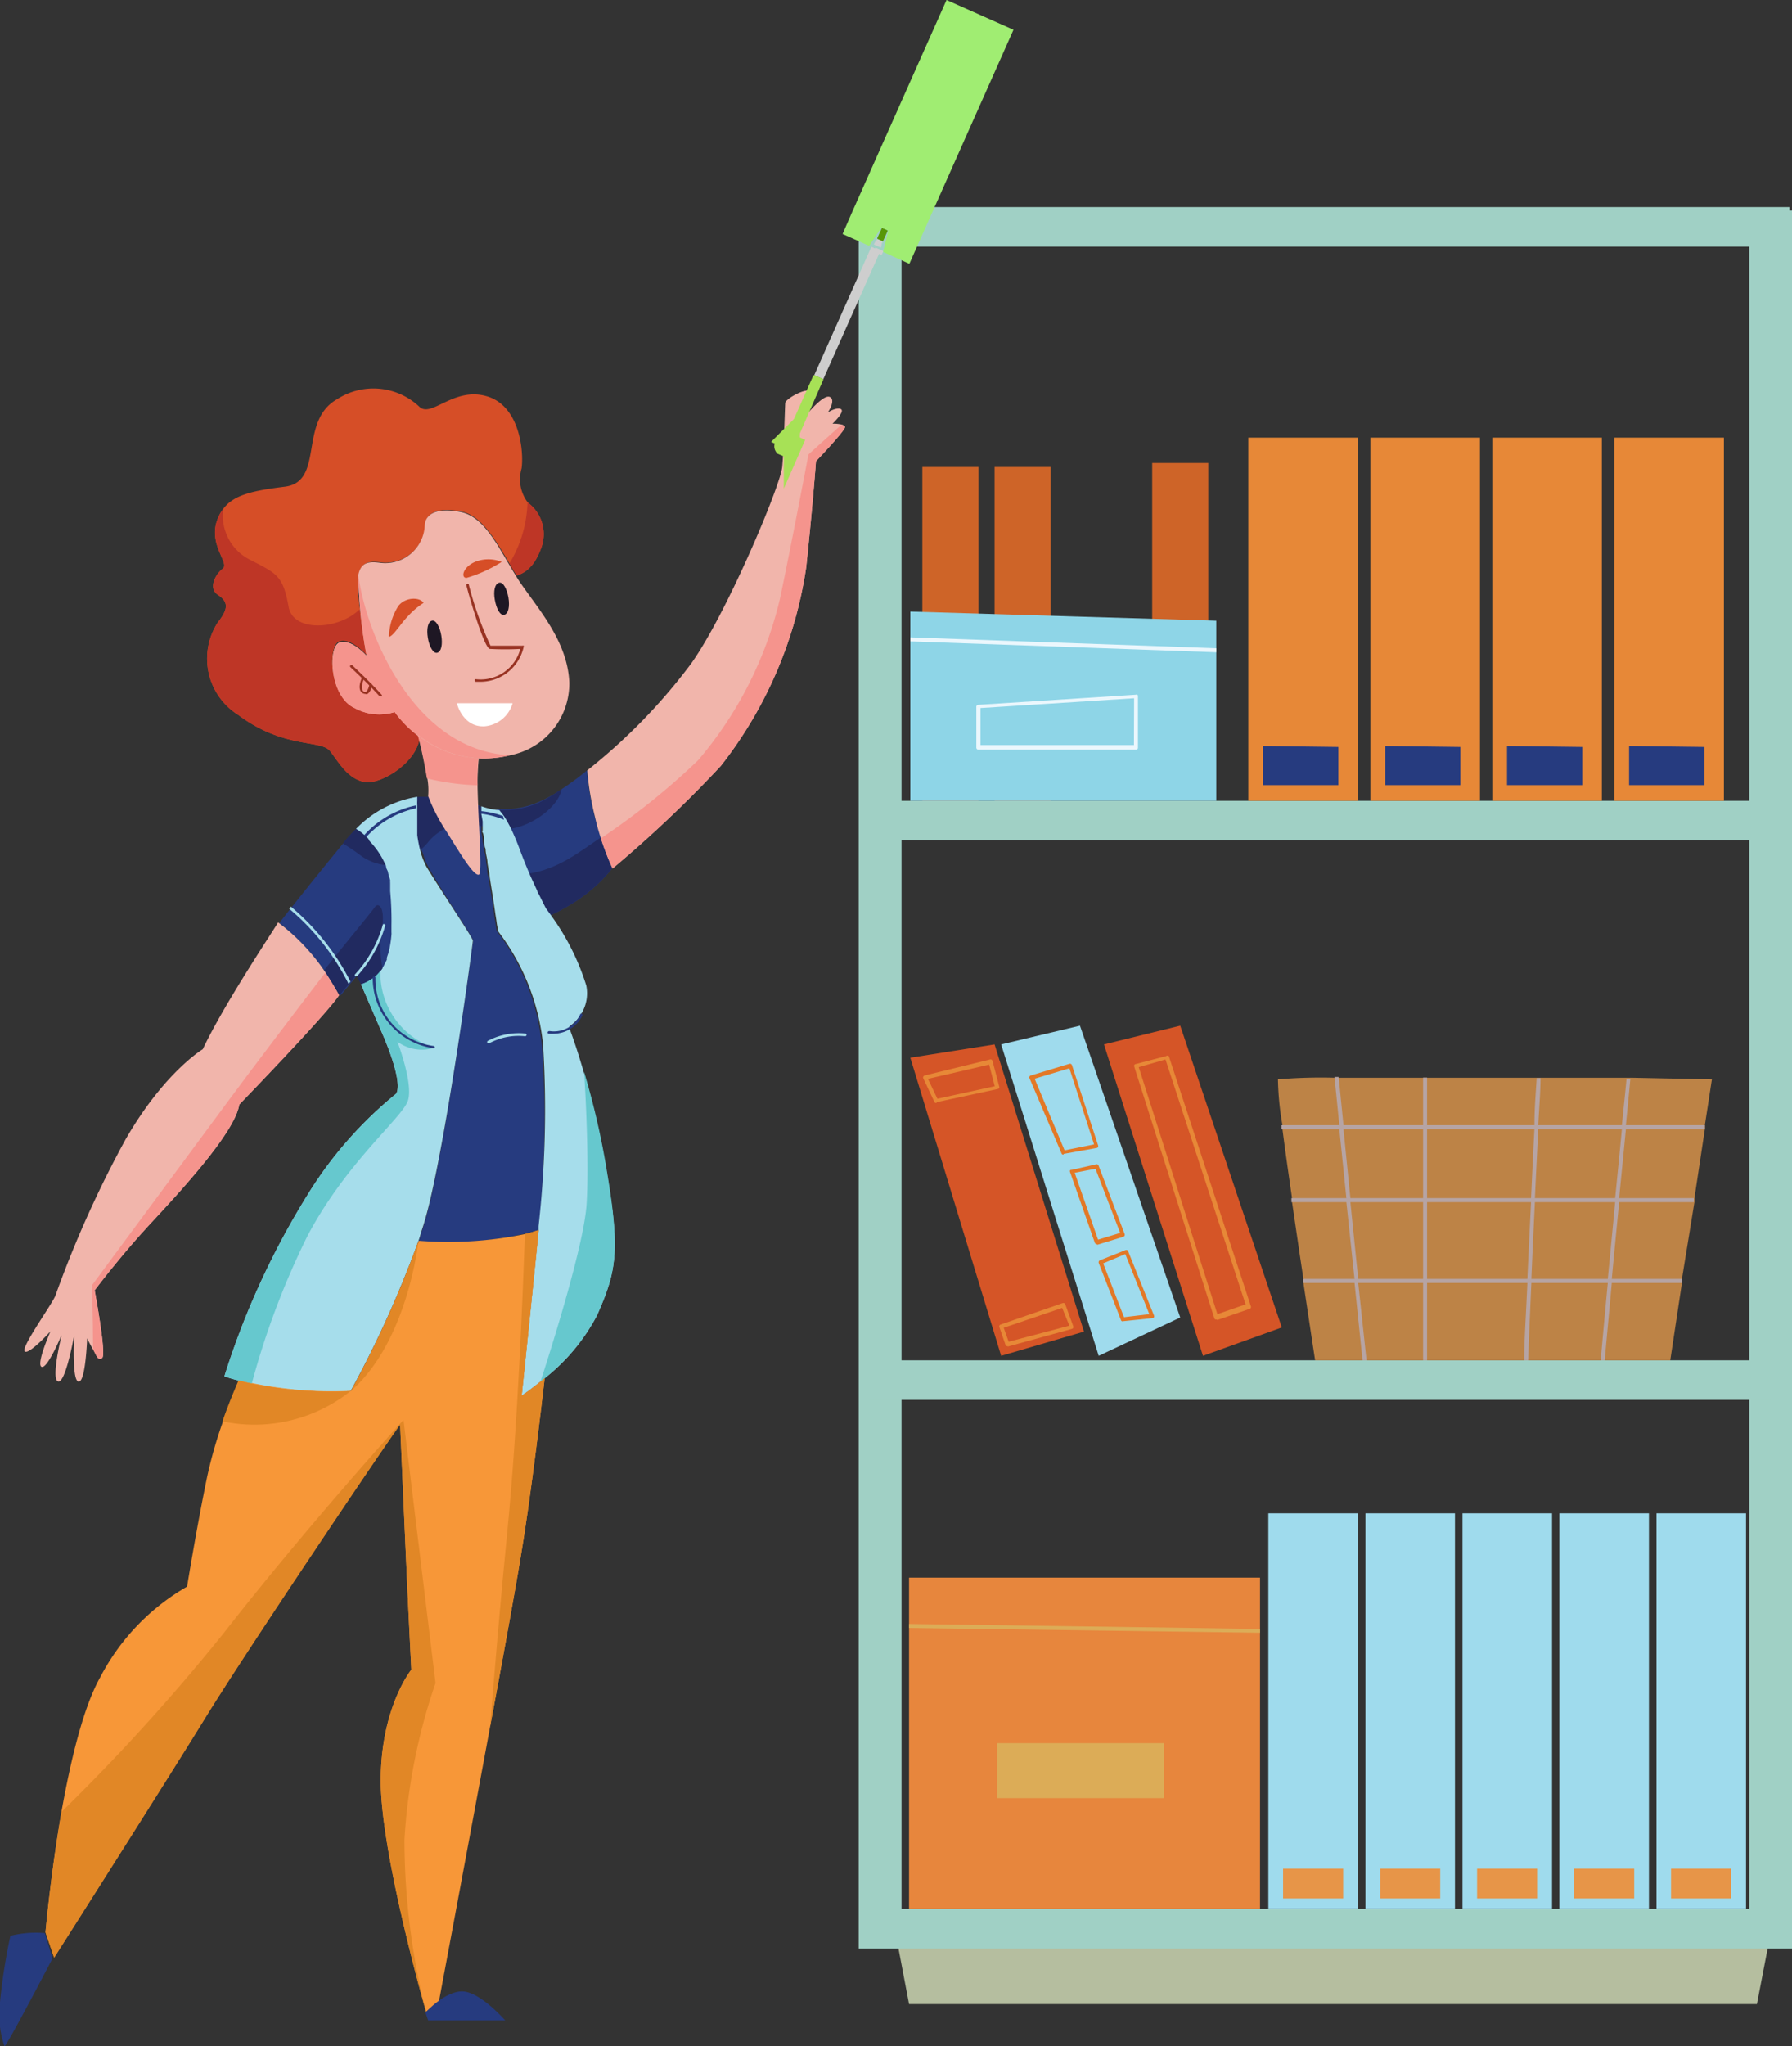 <svg xmlns="http://www.w3.org/2000/svg" viewBox="0 0 111.87 127.68"><rect x="0" y="0" width="111.87" height="127.68" fill="#333333" stroke="none"/><defs><style>.cls-1{fill:#ce6428;}.cls-2{fill:#263b7f;}.cls-3{fill:#212a60;}.cls-4{fill:#a6ddeb;}.cls-5{fill:#d64e27;}.cls-6{fill:#be3626;}.cls-7{fill:#f1b5ab;}.cls-8{fill:#f5948d;}.cls-9{fill:#f79738;}.cls-10{fill:#983222;}.cls-11{fill:#fff;}.cls-12{fill:#66c8ce;}.cls-13{fill:#1e1724;}.cls-14{fill:#e18726;}.cls-15{fill:#a0d0c5;}.cls-16{fill:#b5be9f;}.cls-17{fill:#8ed5e7;}.cls-18{fill:#e78837;}.cls-19{fill:#bd8346;}.cls-20{fill:#d55527;}.cls-21{fill:#9fdbed;}.cls-22{fill:#e79548;}.cls-23{fill:#e7863d;}.cls-24{fill:#dcac57;}.cls-25{fill:#b6a4a4;}.cls-26{fill:#e37826;}.cls-27{fill:#ebf7fd;}.cls-28{fill:#cecece;}.cls-29{fill:none;stroke:#a7e156;stroke-miterlimit:10;}.cls-30{fill:#a7e156;}.cls-31{fill:#589707;}.cls-32{fill:#a0ed72;}</style></defs><g id="Ebene_2" data-name="Ebene 2"><g id="ĎŽÓť_1" data-name="ĎŽÓť 1"><rect class="cls-1" x="57.58" y="29.14" width="3.5" height="20.83"/><rect class="cls-1" x="71.93" y="28.89" width="3.5" height="20.83"/><rect class="cls-1" x="62.09" y="29.14" width="3.5" height="20.83"/><path class="cls-2" d="M38.21,54.19a9.4,9.4,0,0,1-2.53,2.21,10.55,10.55,0,0,1-1.4.74c-.21-.3-.35-.48-.35-.48s-.17-.33-.43-.86c0-.07-.07-.15-.11-.23v0l-.12-.26c-.11-.24-.23-.49-.35-.77-.21-.48-.43-1-.63-1.57s-.35-.88-.51-1.22l0,0-.07-.15-.21-.39-.14-.23a4.2,4.2,0,0,0-.27-.36L31,50.47a5.38,5.38,0,0,0,2.5-.37,8.53,8.53,0,0,0,1.58-.87,18.25,18.25,0,0,0,1.57-1.16,15.73,15.73,0,0,0,.88,4.18C37.87,53.36,38.21,54.19,38.21,54.19Z"/><path class="cls-3" d="M38.21,54.19a9.4,9.4,0,0,1-2.53,2.21,10.55,10.55,0,0,1-1.4.74c-.21-.3-.35-.48-.35-.48s-.47-.89-1-2.14c2-.28,3.41-1.51,4.6-2.27C37.87,53.36,38.21,54.19,38.21,54.19Z"/><path class="cls-2" d="M24.56,57.72c0,.14,0,.28,0,.42a.66.66,0,0,1,0,.14,6.85,6.85,0,0,1-.14.94,2,2,0,0,1-.06.23l-.09.27,0,.13a.67.67,0,0,0-.06.12,1.09,1.09,0,0,1-.08.15,2.54,2.54,0,0,1-.36.54l-.1.11-.13.12-.12.1-.08.06-.16.1a2.5,2.5,0,0,1-.57.27l-.28-.52,0-.07-.06.06-.29.36-.12.14-.59.71a14.47,14.47,0,0,0-1-1.51,14.49,14.49,0,0,0-2.83-3l.66-.85.11-.13c.74-.94,1.94-2.43,3.23-4l.25-.3c.19-.22.38-.41.57-.6a3.38,3.38,0,0,1,.54.4l.13.12.1.1a.6.6,0,0,1,.08.08,5,5,0,0,1,.44.52l.12.17.12.19a4.16,4.16,0,0,1,.23.42c0,.07.07.14.11.22s0,0,0,0l.06.16c0,.1.08.2.11.3l.06.22c0,.09,0,.17.07.27a.69.69,0,0,0,0,.13l0,.22c0,.1,0,.2,0,.3A20,20,0,0,1,24.56,57.72Z"/><path class="cls-2" d="M33.65,76.5l0,.25a21.44,21.44,0,0,1-7.51.69c.07-.19.12-.38.18-.58.15-.44.28-.89.39-1.32,1.25-4.87,2.79-16.71,2.83-16.84s-1.91-3-2.79-4.59a4,4,0,0,1-.29-.66c0-.07-.05-.15-.07-.24A2.17,2.17,0,0,1,26.3,53a8.65,8.65,0,0,1-.16-.86l0-.21c0-.06,0-.12,0-.18l0-.23c0-.2,0-.38,0-.55v-.22c0-.1,0-.2,0-.29v-.18a2.91,2.91,0,0,1,0-.31v-.22a5.09,5.09,0,0,1,.67,0,6.43,6.43,0,0,1,2.82.42l.34.13c0,.05,0,.12,0,.2l0,.13v0l0,.16c0,.14.05.3.08.48s0,.13,0,.21,0,.06,0,.09,0,.17,0,.26,0,.07,0,.11.06.32.08.5c0,0,0,0,0,.08a3.43,3.43,0,0,1,.06.34c0,.1,0,.22.06.33s.07.43.1.65l.06.36c0,.17,0,.34.08.52v0l.08.5c.1.63.2,1.26.28,1.84,0,.18.06.36.08.53s.05.33.07.49a14,14,0,0,1,2.82,7.08A65.65,65.65,0,0,1,33.65,76.5Z"/><path class="cls-3" d="M35.06,49.23c-.16,1.06-1.8,2.32-3.29,2.5h0a2.26,2.26,0,0,1-.78,0l-.9-.17a3.08,3.08,0,0,0-3.41,1.05,4.3,4.3,0,0,1-.37.37,3.08,3.08,0,0,1-2.21,1,3.19,3.19,0,0,1-1.65-.65,12.57,12.57,0,0,0-1.05-.7l.25-.3c.19-.22.38-.41.57-.6a6.85,6.85,0,0,1,3.82-2,5.09,5.09,0,0,1,.67,0,6.43,6.43,0,0,1,2.82.42l.34.13a4.06,4.06,0,0,0,1.12.24,5.38,5.38,0,0,0,2.5-.37A8.53,8.53,0,0,0,35.06,49.23Z"/><path class="cls-4" d="M29.52,58.7c0,.13-1.58,12-2.83,16.84-.11.43-.24.88-.39,1.32-.06.2-.11.39-.18.58a66.92,66.92,0,0,1-4.23,9.36,24.93,24.93,0,0,1-6.17-.47l-.82-.19a7.79,7.79,0,0,1-.89-.26,49.52,49.52,0,0,1,5.17-11.29,25.06,25.06,0,0,1,5.55-6.34c.29-.46-.05-1.83-.79-3.59l-1.4-3.24a2.5,2.5,0,0,0,.57-.27l.16-.1.08-.06.07-.06,0,0,.13-.12.1-.11.1-.12a2.26,2.26,0,0,0,.26-.42,1.09,1.09,0,0,0,.08-.15.67.67,0,0,1,.06-.12l0-.13.09-.27a2,2,0,0,0,.06-.23,6.85,6.85,0,0,0,.14-.94.61.61,0,0,0,0-.14c0-.14,0-.28,0-.42a20,20,0,0,0-.08-2.15c0-.1,0-.2,0-.3l0-.22a.69.69,0,0,1,0-.13c0-.1-.05-.18-.07-.27l-.06-.22c0-.1-.07-.2-.11-.3L24.09,54s0,0,0,0-.07-.15-.11-.22a4.16,4.16,0,0,0-.23-.42l-.12-.19-.12-.17a5,5,0,0,0-.44-.52L23,52.34l-.1-.1-.13-.12a3.38,3.38,0,0,0-.54-.4,6.85,6.85,0,0,1,3.82-2v.22a2.91,2.91,0,0,0,0,.31v.18c0,.09,0,.19,0,.29v.22c0,.17,0,.35,0,.55l0,.23c0,.06,0,.12,0,.18l0,.21a8.65,8.65,0,0,0,.16.86,2.17,2.17,0,0,0,.07.24c0,.09.05.17.07.24a4,4,0,0,0,.29.66C27.61,55.7,29.56,58.58,29.52,58.7Z"/><path class="cls-4" d="M37.28,82.05A12.23,12.23,0,0,1,34,86l-.26.21c-.69.56-1.18.89-1.18.89s.45-4.29.87-8.42c.06-.62.13-1.26.19-1.92l0-.25a65.65,65.65,0,0,0,.28-11.34,14,14,0,0,0-2.82-7.08c0-.16-.05-.33-.07-.49s-.05-.35-.08-.53c-.08-.58-.18-1.21-.28-1.84l-.08-.5v0c0-.18-.05-.35-.08-.52l-.06-.36c0-.22-.07-.43-.1-.65s0-.23-.06-.33l-.06-.34s0-.06,0-.08c0-.18,0-.34-.08-.5s0-.07,0-.11,0-.17,0-.26,0-.06,0-.09,0-.15,0-.21-.06-.34-.08-.48l0-.16v0l0-.13c0-.08,0-.15,0-.2a4.06,4.06,0,0,0,1.12.24l.07.09a4.2,4.2,0,0,1,.27.36l.14.23.21.39a1,1,0,0,1,.07.15l0,0h0c.16.34.33.74.51,1.22s.42,1.09.63,1.57c.12.28.24.53.35.77l.12.26v0c0,.08.07.16.11.23.26.53.43.86.43.86s.14.18.35.48A15,15,0,0,1,36.6,61.5a2.43,2.43,0,0,1-.28,1.7,2.55,2.55,0,0,1-.77.84l0,.14h0c.14.35.48,1.31.88,2.69a49.24,49.24,0,0,1,1.43,6.22C38.74,78.17,38.45,79.38,37.28,82.05Z"/><path class="cls-3" d="M23.88,60.42a2.57,2.57,0,0,1-1.34,1l-.28-.52,0-.07-.06.06-.29.36-.12.14-.59.71a14.47,14.47,0,0,0-1-1.51c1-1.28,3-3.69,3.21-4s.7,0,.4,1.59A7.16,7.16,0,0,0,23.88,60.42Z"/><path class="cls-5" d="M33.76,34.25c-.42,1.14-1,1.5-1.5,1.66-.16-.25-.31-.5-.46-.75-.88-1.49-1.75-3-3-3.24-1.52-.31-2.19.14-2.25.78a2.47,2.47,0,0,1-2.75,2.39c-.83-.11-1.33,0-1.44,1a10.37,10.37,0,0,0,.11,1.93c.16,1.35.41,2.83.41,2.83s-.94-1.09-1.69-.84-.62,3.39.94,4.09a3.19,3.19,0,0,0,2.5.25A7.42,7.42,0,0,0,26.2,46c-.15,1.58-2.45,3-3.47,2.79s-1.56-1.19-2.12-1.92-2.89-.13-5.72-2.25a4.15,4.15,0,0,1-1.28-5.8c.67-.84.64-1.28,0-1.7s-.14-1.31.3-1.64-.89-1.47-.36-3a2.53,2.53,0,0,1,.39-.73c.65-.87,1.82-1.13,3.84-1.38,2.5-.31.83-4.06,3.25-5.45a4.18,4.18,0,0,1,5.14.45c.75.75,2.14-1.26,4.23-.64s2.3,3.53,2.16,4.5a2.39,2.39,0,0,0,.34,2.06h0a1.14,1.14,0,0,0,.19.19A2.44,2.44,0,0,1,33.76,34.25Z"/><path class="cls-6" d="M26.2,46c-.15,1.58-2.45,3-3.47,2.79s-1.56-1.19-2.12-1.92-2.89-.13-5.72-2.25a4.15,4.15,0,0,1-1.28-5.8c.67-.84.64-1.28,0-1.7s-.14-1.31.3-1.64-.89-1.47-.36-3a2.53,2.53,0,0,1,.39-.73,3.08,3.08,0,0,0,1.56,3.12c1.78.92,2.16,1,2.52,3,.29,1.6,3.14,1.43,4.43.15.16,1.35.41,2.83.41,2.83s-.94-1.09-1.69-.84-.62,3.39.94,4.09a3.19,3.19,0,0,0,2.5.25A7.42,7.42,0,0,0,26.2,46Z"/><path class="cls-6" d="M33.76,34.25c-.42,1.14-1,1.5-1.5,1.66-.16-.25-.31-.5-.46-.75a7.74,7.74,0,0,0,1.13-3.85,1.14,1.14,0,0,0,.19.19A2.44,2.44,0,0,1,33.76,34.25Z"/><path class="cls-7" d="M50.94,28.78s-.19,2.64-.61,6.61A26.31,26.31,0,0,1,45,47.79a75,75,0,0,1-6.76,6.4,16.65,16.65,0,0,1-.73-1.88c-.14-.42-.27-.89-.38-1.38a17.68,17.68,0,0,1-.47-2.86,35.79,35.79,0,0,0,6.49-6.67c2.22-3.12,5.57-11.09,5.68-12.26s.17-3.75.19-4,1.34-1,1.62-.7-.47,1-.47,1l.13.5s1.09-1.36,1.5-1.17-.12,1-.16,1,.59-.4.86-.24-.53.91-.53.91a2.46,2.46,0,0,1,.56.05.42.42,0,0,1,.22.12C52.86,26.78,50.94,28.78,50.94,28.78Z"/><path class="cls-8" d="M50.94,28.78s-.19,2.64-.61,6.61A26.31,26.31,0,0,1,45,47.79a75,75,0,0,1-6.76,6.4,16.65,16.65,0,0,1-.73-1.88,44.24,44.24,0,0,0,6.07-4.87,24,24,0,0,0,5.11-10.08c.67-3.16,1.78-9,1.78-9s1.24-1.13,2.06-1.85a.42.42,0,0,1,.22.12C52.86,26.78,50.94,28.78,50.94,28.78Z"/><path class="cls-7" d="M35.54,42.59a4.57,4.57,0,0,1-3.7,4.54,6.91,6.91,0,0,1-2,.19h0A6.7,6.7,0,0,1,26.2,46l-.12-.1a7.21,7.21,0,0,1-1.44-1.47,3.19,3.19,0,0,1-2.5-.25c-1.56-.7-1.69-3.84-.94-4.09s1.69.84,1.69.84a31.3,31.3,0,0,1-.52-4.76,2.43,2.43,0,0,1,0-.3c.17-.8.65-.85,1.4-.75a2.47,2.47,0,0,0,2.75-2.39c.06-.64.73-1.09,2.25-.78s2.39,2.3,3.45,4c.06.11.13.21.2.32C33.59,38,35.43,40,35.54,42.59Z"/><path class="cls-8" d="M31.84,47.13a6.91,6.91,0,0,1-2,.19h0A6.7,6.7,0,0,1,26.2,46l-.12-.1a7.21,7.21,0,0,1-1.44-1.47,3.19,3.19,0,0,1-2.5-.25c-1.56-.7-1.69-3.84-.94-4.09s1.69.84,1.69.84a31.3,31.3,0,0,1-.52-4.76,2.43,2.43,0,0,1,0-.3C22.8,39.31,25.73,46.82,31.84,47.13Z"/><path class="cls-7" d="M29.9,54.57c-.31.14-1.23-1.41-2-2.64a11.25,11.25,0,0,1-1.17-2.25,4.34,4.34,0,0,0-.05-1.11,26.68,26.68,0,0,0-.57-2.7l.12.1a6.7,6.7,0,0,0,3.66,1.35A14,14,0,0,0,29.81,49C29.85,51.32,30.13,54.47,29.9,54.57Z"/><path class="cls-8" d="M29.81,49a15.09,15.09,0,0,1-3.16-.43,26.68,26.68,0,0,0-.57-2.7l.12.1a6.7,6.7,0,0,0,3.66,1.35A14,14,0,0,0,29.81,49Z"/><path class="cls-7" d="M26.2,45.82l0,0C26.33,44.49,26.2,45.82,26.2,45.82Z"/><path class="cls-5" d="M24.28,39.73a3.82,3.82,0,0,1,.59-1.92c.45-.58,1.37-.55,1.57-.19a5,5,0,0,0-1,.86C25,38.93,24.53,39.73,24.28,39.73Z"/><path class="cls-5" d="M29.12,36.06c-.36,0-.24-.66.53-1a2.24,2.24,0,0,1,1.67,0A8.61,8.61,0,0,1,29.12,36.06Z"/><path class="cls-9" d="M34,86c-.24,2.12-.89,7.55-1.49,11.11-.27,1.68-1.05,6-1.92,10.66a0,0,0,0,0,0,0c-1.47,7.95-3.19,17.12-3.19,17.12l-.8.64,0,0s-2.83-9.84-2.83-14.42,1.91-6.93,1.91-6.93-.16-3.08-.33-6.88-.37-8.42-.37-8.42c-1.21,1.67-9.6,14.13-12.14,18.26s-9.46,15-9.46,15l-.54-1.58s.32-3.6,1-7.52c.56-3.14,1.35-6.48,2.41-8.37A13.94,13.94,0,0,1,11.68,99s.58-3.59,1.25-6.84a28.16,28.16,0,0,1,1-3.49c.39-1.13.77-2,1-2.55a24.61,24.61,0,0,0,7,.66h0a67,67,0,0,0,4.22-9.36A23.58,23.58,0,0,0,32.78,77c.3-.07.58-.16.85-.25-.06.66-.13,1.3-.19,1.92-.42,4.13-.87,8.42-.87,8.42S33.2,86.67,34,86Z"/><path class="cls-2" d="M2.8,120.62a6.62,6.62,0,0,0-2.15.17A35.84,35.84,0,0,0,0,124.93a6.12,6.12,0,0,0,.28,2.75c.11.06,3-5.48,3-5.48Z"/><path class="cls-2" d="M26.56,125.58s1.23-1.37,2.34-1.32,2.64,1.81,2.64,1.81H26.73Z"/><path class="cls-10" d="M23.75,43.44a.06.06,0,0,1-.06,0c-.68-.76-1.8-1.8-1.81-1.81a.07.07,0,0,1,0-.11.08.08,0,0,1,.12,0s1.14,1.06,1.82,1.82a.08.08,0,0,1,0,.12Z"/><path class="cls-10" d="M22.8,43.3a.38.38,0,0,1-.18-.06c-.38-.27,0-1,0-1a.08.08,0,0,1,.11,0,.09.09,0,0,1,0,.11c-.09.18-.25.67,0,.82a.14.14,0,0,0,.11,0c.11-.05.2-.32.22-.44a.11.11,0,0,1,.1-.07.1.1,0,0,1,.07.1c0,.05-.1.47-.33.56Z"/><path class="cls-10" d="M29.89,42.54h-.18a.08.08,0,0,1-.08-.08c0-.05,0-.09.08-.08a2.56,2.56,0,0,0,2.77-1.89,17.32,17.32,0,0,1-1.91,0c-.39-.09-1.47-3.93-1.46-4a.08.08,0,0,1,.09-.07.07.07,0,0,1,.07.08,21.49,21.49,0,0,0,1.35,3.79c.2,0,1.49,0,2,0a.08.08,0,0,1,.07,0,.1.1,0,0,1,0,.07A2.77,2.77,0,0,1,29.89,42.54Z"/><path class="cls-11" d="M28.52,43.88H32a2,2,0,0,1-1.74,1.44C28.88,45.4,28.52,43.88,28.52,43.88Z"/><path class="cls-12" d="M24.81,65s1,2.6.66,3.67-3.83,3.83-6.27,8.44a49.75,49.75,0,0,0-3.48,9.22l-.82-.19a7.79,7.79,0,0,1-.89-.26,49.52,49.52,0,0,1,5.17-11.29,25.06,25.06,0,0,1,5.55-6.34c.29-.46-.05-1.83-.79-3.59l-1.4-3.24a2.5,2.5,0,0,0,.57-.27l.16-.1.08-.06.07-.06,0,0,.13-.12.1-.11.1-.12a4.94,4.94,0,0,0,3.34,4.81A2.6,2.6,0,0,1,24.81,65Z"/><path class="cls-13" d="M27.55,39.66c.09.55,0,1-.25,1.07s-.5-.38-.59-.93,0-1,.25-1.07S27.46,39.11,27.55,39.66Z"/><path class="cls-13" d="M31.74,37.29c.09.55,0,1-.26,1.07s-.49-.38-.59-.93,0-1,.26-1.07S31.64,36.74,31.74,37.29Z"/><path class="cls-2" d="M26,50.25v.18a5.89,5.89,0,0,0-3.14,1.81l-.13-.12A6,6,0,0,1,26,50.25Z"/><path class="cls-2" d="M31.46,51.15A5.77,5.77,0,0,0,30,50.77l0-.16a5.52,5.52,0,0,1,1.4.31Z"/><path class="cls-2" d="M27.06,65.41h0A4.43,4.43,0,0,1,23.27,61a.11.11,0,0,1,.09-.08.09.09,0,0,1,.08.09,4.2,4.2,0,0,0,3.64,4.26.08.08,0,0,1,.06.1S27.1,65.41,27.06,65.41Z"/><path class="cls-4" d="M22.23,60.91l-.06,0a.09.09,0,0,1,0-.12,7.55,7.55,0,0,0,1.72-3.06.07.07,0,0,1,.09-.07s.08,0,.07.09a7.73,7.73,0,0,1-1.75,3.15Z"/><path class="cls-4" d="M21.88,61.25l-.12.14a14.56,14.56,0,0,0-3.71-4.69l.11-.13A14.83,14.83,0,0,1,21.88,61.25Z"/><path class="cls-2" d="M34.63,64.5a2.2,2.2,0,0,1-.36,0h0a.07.07,0,0,1-.08-.08.09.09,0,0,1,.09-.08h.05a1.8,1.8,0,0,0,1.9-1.07.08.08,0,0,1,.11,0,.1.1,0,0,1,0,.12A2,2,0,0,1,34.63,64.5Z"/><path class="cls-4" d="M30.5,65.08a.08.08,0,0,1-.07,0,.1.1,0,0,1,0-.12,4.11,4.11,0,0,1,2.37-.47.1.1,0,0,1,.07.1.1.1,0,0,1-.09.07,3.85,3.85,0,0,0-2.26.45Z"/><path class="cls-7" d="M21.17,62.1c-.83,1.25-6.23,6.82-6.23,6.82-.28,1.8-3.86,5.61-5.64,7.53s-3.39,4.06-3.39,4.06.75,4,.47,4.22-.37-.2-.57-.53-.37-.69-.37-.69-.09,2.73-.53,2.7-.28-2.89-.28-2.89-.53,3-1,2.88.22-2.91.22-2.91-.89,2.14-1.25,2,.51-2.12.55-2.22c-.07.08-1.36,1.49-1.61,1.25s1.75-3,1.92-3.48a67.74,67.74,0,0,1,4.39-9.76c2.42-4.19,4.81-5.61,4.81-5.61,1.39-2.95,4.7-7.84,4.7-7.92a12.59,12.59,0,0,1,1.94,1.8,11.86,11.86,0,0,1,1,1.3C20.81,61.43,21.17,62.1,21.17,62.1Z"/><path class="cls-8" d="M21.17,62.1c-.83,1.25-6.23,6.82-6.23,6.82-.28,1.8-3.86,5.61-5.64,7.53s-3.39,4.06-3.39,4.06.75,4,.47,4.22-.37-.2-.57-.53c0-1.9-.07-4-.07-4l8.51-11.5c1.27-1.73,4.79-6.36,6.05-8C20.81,61.43,21.17,62.1,21.17,62.1Z"/><path class="cls-12" d="M37.28,82.05A12.23,12.23,0,0,1,34,86l-.26.21c.93-2.87,2.73-8.7,2.88-11.09.13-2.18,0-5.89-.16-8.24a49.24,49.24,0,0,1,1.43,6.22C38.74,78.17,38.45,79.38,37.28,82.05Z"/><path class="cls-14" d="M34,86c-.24,2.12-.89,7.55-1.49,11.11-.27,1.68-1.05,6-1.92,10.66.29-3.58.66-8,1.06-12,.69-6.92,1-15.51,1.12-18.77.3-.07.58-.16.85-.25-.06.66-.13,1.3-.19,1.92-.42,4.13-.87,8.42-.87,8.42S33.2,86.67,34,86Z"/><path class="cls-14" d="M26.6,125.55l0,0s-2.83-9.84-2.83-14.42,1.91-6.93,1.91-6.93-.16-3.08-.33-6.88-.37-8.42-.37-8.42c-1.21,1.67-9.6,14.13-12.14,18.26s-9.46,15-9.46,15l-.54-1.58s.32-3.6,1-7.52A125.73,125.73,0,0,0,14,101.86C19.14,95.27,25.19,88.6,25.19,88.6l2,16.42a36.71,36.71,0,0,0-1.94,9.76A44.06,44.06,0,0,0,26.6,125.55Z"/><path class="cls-14" d="M21.89,86.8a9.65,9.65,0,0,1-8,1.89c.39-1.13.77-2,1-2.55A24.61,24.61,0,0,0,21.89,86.8Z"/><path class="cls-14" d="M26.12,77.44s-.64,6.24-4.22,9.36A67,67,0,0,0,26.12,77.44Z"/><rect class="cls-15" x="53.61" y="13.13" width="2.67" height="108.45"/><rect class="cls-15" x="109.2" y="13.13" width="2.67" height="108.45"/><rect class="cls-15" x="54.23" y="49.97" width="56.98" height="2.47"/><rect class="cls-15" x="54.23" y="12.92" width="57.48" height="2.47"/><rect class="cls-15" x="54.23" y="84.88" width="56.31" height="2.47"/><rect class="cls-15" x="54.94" y="119.11" width="56.26" height="2.47"/><polygon class="cls-16" points="109.68 125.05 56.75 125.05 56.09 121.58 110.35 121.58 109.68 125.05"/><polygon class="cls-17" points="75.93 38.73 75.93 49.97 56.83 49.97 56.83 38.16 75.93 38.73"/><rect class="cls-18" x="77.93" y="27.31" width="6.84" height="22.66"/><polygon class="cls-2" points="78.85 46.55 78.85 48.99 83.55 48.99 83.55 46.61 78.85 46.55"/><rect class="cls-18" x="85.55" y="27.31" width="6.84" height="22.66"/><polygon class="cls-2" points="86.47 46.55 86.47 48.99 91.17 48.99 91.17 46.61 86.47 46.55"/><rect class="cls-18" x="93.16" y="27.31" width="6.84" height="22.66"/><polygon class="cls-2" points="94.08 46.55 94.08 48.99 98.78 48.99 98.78 46.61 94.08 46.55"/><rect class="cls-18" x="100.78" y="27.31" width="6.84" height="22.66"/><polygon class="cls-2" points="101.7 46.55 101.7 48.99 106.4 48.99 106.4 46.61 101.7 46.55"/><path class="cls-19" d="M106.87,67.35l-.44,2.86,0,.25-.65,4.3,0,.25L105,79.8l0,.25-.73,4.83H82.1s-.32-2.09-.73-4.83a1.87,1.87,0,0,1,0-.25c-.23-1.5-.47-3.17-.71-4.79l0-.25c-.23-1.56-.44-3.06-.6-4.3l0-.25a18.35,18.35,0,0,1-.28-2.86,32.15,32.15,0,0,1,3.57-.1h5.84c2.2,0,4.57,0,6.83,0h.25l5.36,0h.25Z"/><polygon class="cls-20" points="68.92 65.17 75.1 84.6 80.02 82.83 73.68 64 68.92 65.17"/><polygon class="cls-21" points="67.42 64 73.68 82.21 68.59 84.6 62.5 65.17 67.42 64"/><polygon class="cls-20" points="62.09 65.17 67.67 83.09 62.5 84.6 56.83 66 62.09 65.17"/><rect class="cls-21" x="85.24" y="94.43" width="5.59" height="24.67"/><rect class="cls-22" x="86.16" y="116.6" width="3.75" height="1.86"/><rect class="cls-21" x="79.18" y="94.43" width="5.59" height="24.67"/><rect class="cls-22" x="80.1" y="116.6" width="3.75" height="1.86"/><rect class="cls-21" x="91.3" y="94.43" width="5.59" height="24.67"/><rect class="cls-22" x="92.21" y="116.6" width="3.75" height="1.86"/><rect class="cls-21" x="97.35" y="94.43" width="5.59" height="24.67"/><rect class="cls-22" x="98.27" y="116.6" width="3.75" height="1.86"/><rect class="cls-21" x="103.41" y="94.43" width="5.59" height="24.67"/><rect class="cls-22" x="104.32" y="116.6" width="3.75" height="1.86"/><rect class="cls-23" x="56.75" y="98.44" width="21.91" height="20.67"/><rect class="cls-24" x="62.25" y="108.77" width="10.42" height="3.43"/><polygon class="cls-24" points="78.66 101.64 78.66 101.88 56.75 101.58 56.75 101.33 78.66 101.64"/><path class="cls-25" d="M106.43,70.21l0,.25H80l0-.25Z"/><path class="cls-25" d="M105.74,74.76l0,.25H80.62l0-.25Z"/><path class="cls-25" d="M105,79.8l0,.25H81.37a1.87,1.87,0,0,1,0-.25Z"/><path class="cls-25" d="M85.31,84.88h-.25l-.5-4.83,0-.25L84.05,75l0-.25-.44-4.3,0-.25-.3-3h.26l.3,3,0,.25.43,4.3,0,.25.49,4.79,0,.25Z"/><rect class="cls-25" x="88.84" y="67.24" width="0.25" height="17.64"/><path class="cls-25" d="M96.17,67.27c0,.91-.09,1.91-.14,2.94v.25c-.07,1.39-.14,2.85-.21,4.3,0,.08,0,.16,0,.25-.08,1.66-.16,3.3-.22,4.79,0,.09,0,.17,0,.25-.09,2-.16,3.67-.2,4.83h-.25c0-1.18.12-2.9.2-4.83a2,2,0,0,0,0-.25c.07-1.53.15-3.18.23-4.79a2,2,0,0,1,0-.25c.07-1.51.14-3,.21-4.3a2.09,2.09,0,0,1,0-.25c0-1.14.1-2.15.14-2.94Z"/><path class="cls-25" d="M101.78,67.31c-.08.89-.18,1.87-.28,2.9l0,.25c-.13,1.38-.28,2.84-.42,4.3a2,2,0,0,0,0,.25c-.16,1.65-.32,3.29-.46,4.79l0,.25c-.18,2-.34,3.67-.44,4.83h-.25c.1-1.19.26-2.91.44-4.83,0-.08,0-.16,0-.25.15-1.54.31-3.19.46-4.79l0-.25c.15-1.53.3-3,.42-4.3a2.11,2.11,0,0,0,0-.25c.12-1.2.23-2.21.29-2.9Z"/><path class="cls-18" d="M75.93,82.33l-.06,0a.11.11,0,0,1-.06-.07l-5-15.7a.12.12,0,0,1,0-.1.11.11,0,0,1,.07-.06l1.92-.5A.12.12,0,0,1,73,66l5.09,15.51a.12.12,0,0,1-.08.16l-2,.69ZM71.09,66.59,76,82l1.76-.61-5-15.28Z"/><path class="cls-26" d="M66.38,72.05a.12.12,0,0,1-.11-.08l-2-4.69a.09.09,0,0,1,0-.1.11.11,0,0,1,.08-.07l2.41-.73a.13.13,0,0,1,.16.08l1.63,5a.15.15,0,0,1,0,.11.1.1,0,0,1-.08.06L66.41,72Zm-1.79-4.74,1.87,4.47,1.84-.37-1.54-4.75Z"/><path class="cls-26" d="M68.47,77.63a.13.13,0,0,1-.12-.08L66.8,73.13a.16.16,0,0,1,0-.1A.11.11,0,0,1,66.9,73l1.54-.35a.12.12,0,0,1,.14.08L70.21,77a.17.17,0,0,1,0,.1.18.18,0,0,1-.08.07l-1.63.5Zm-1.38-4.45,1.46,4.17,1.38-.42-1.54-4Z"/><path class="cls-26" d="M70.09,82.45a.11.11,0,0,1-.11-.08L68.59,78.8a.14.14,0,0,1,.07-.16L70.27,78a.12.12,0,0,1,.16.08l1.61,4a.17.17,0,0,1,0,.12.14.14,0,0,1-.1.05l-1.83.19Zm-1.22-3.62,1.3,3.36L71.75,82l-1.5-3.75Z"/><polygon class="cls-27" points="75.93 40.45 75.93 40.7 56.83 40.02 56.83 39.77 75.93 40.45"/><path class="cls-27" d="M71,43.35a.1.1,0,0,0-.09,0l-9.84.63a.12.12,0,0,0-.12.13v2.54a.13.13,0,0,0,.13.13h9.84a.12.12,0,0,0,.12-.13V43.44A.1.1,0,0,0,71,43.35Zm-.21,3.14H61.21V44.18l9.59-.61Z"/><path class="cls-18" d="M58.45,68.83a.13.13,0,0,1-.12-.08l-.69-1.46a.11.11,0,0,1,0-.11.14.14,0,0,1,.08-.07l4.09-1a.12.12,0,0,1,.15.09l.42,1.6a.13.13,0,0,1,0,.09.16.16,0,0,1-.08.06l-3.81.82Zm-.52-1.51.59,1.24,3.58-.78-.35-1.35Z"/><path class="cls-18" d="M62.89,84a.13.13,0,0,1-.12-.09l-.38-1.1a.14.14,0,0,1,0-.09.12.12,0,0,1,.07-.07l3.88-1.34a.13.13,0,0,1,.16.07L67,82.75a.2.2,0,0,1,0,.11.16.16,0,0,1-.08.06l-4,1.1Zm-.23-1.15.31.87,3.79-1-.45-1.11Z"/><rect class="cls-28" x="48.51" y="19.22" width="8.77" height="0.62" transform="translate(13.54 59.91) rotate(-66)"/><path class="cls-29" d="M49,27.42l.61.28h0l-.18.41a.07.07,0,0,1-.1,0h0l-.48-.21a.1.1,0,0,1,0-.1h0l.19-.42Z"/><path class="cls-30" d="M50.87,23.42l.5.22a.08.08,0,0,1,0,.11L49.65,27.7h0L49,27.41h0l1.76-3.95A.08.08,0,0,1,50.87,23.42Z"/><rect class="cls-28" x="54.59" y="15.17" width="0.27" height="0.54" transform="matrix(0.41, -0.91, 0.91, 0.41, 18.36, 59.15)"/><rect class="cls-28" x="54.74" y="15.07" width="0.08" height="0.48" transform="translate(18.52 59.13) rotate(-66)"/><rect class="cls-28" x="54.76" y="15.03" width="0.08" height="0.45" transform="translate(18.58 59.11) rotate(-66)"/><rect class="cls-28" x="54.79" y="14.98" width="0.08" height="0.44" transform="translate(18.64 59.1) rotate(-66)"/><rect class="cls-28" x="54.81" y="14.95" width="0.08" height="0.41" transform="translate(18.69 59.1) rotate(-66)"/><rect class="cls-28" x="54.83" y="14.91" width="0.08" height="0.38" transform="translate(18.76 59.09) rotate(-66)"/><rect class="cls-28" x="54.85" y="14.88" width="0.08" height="0.37" transform="translate(18.81 59.08) rotate(-66)"/><rect class="cls-28" x="54.87" y="14.84" width="0.08" height="0.35" transform="translate(18.86 59.07) rotate(-66)"/><path class="cls-31" d="M55.06,14.21l.35.16s0,0,0,.05l-.29.64s0,0,0,0l-.35-.16s0,0,0-.05l.29-.64S55,14.2,55.06,14.21Z"/><polyline class="cls-32" points="55.13 15.72 56.77 16.46 57.32 15.22 57.32 15.22 63.27 1.86 59.09 0 53.14 13.36 52.6 14.6 54.26 15.34 55.02 14.2 55.45 14.38 55.13 15.72"/></g></g></svg>
